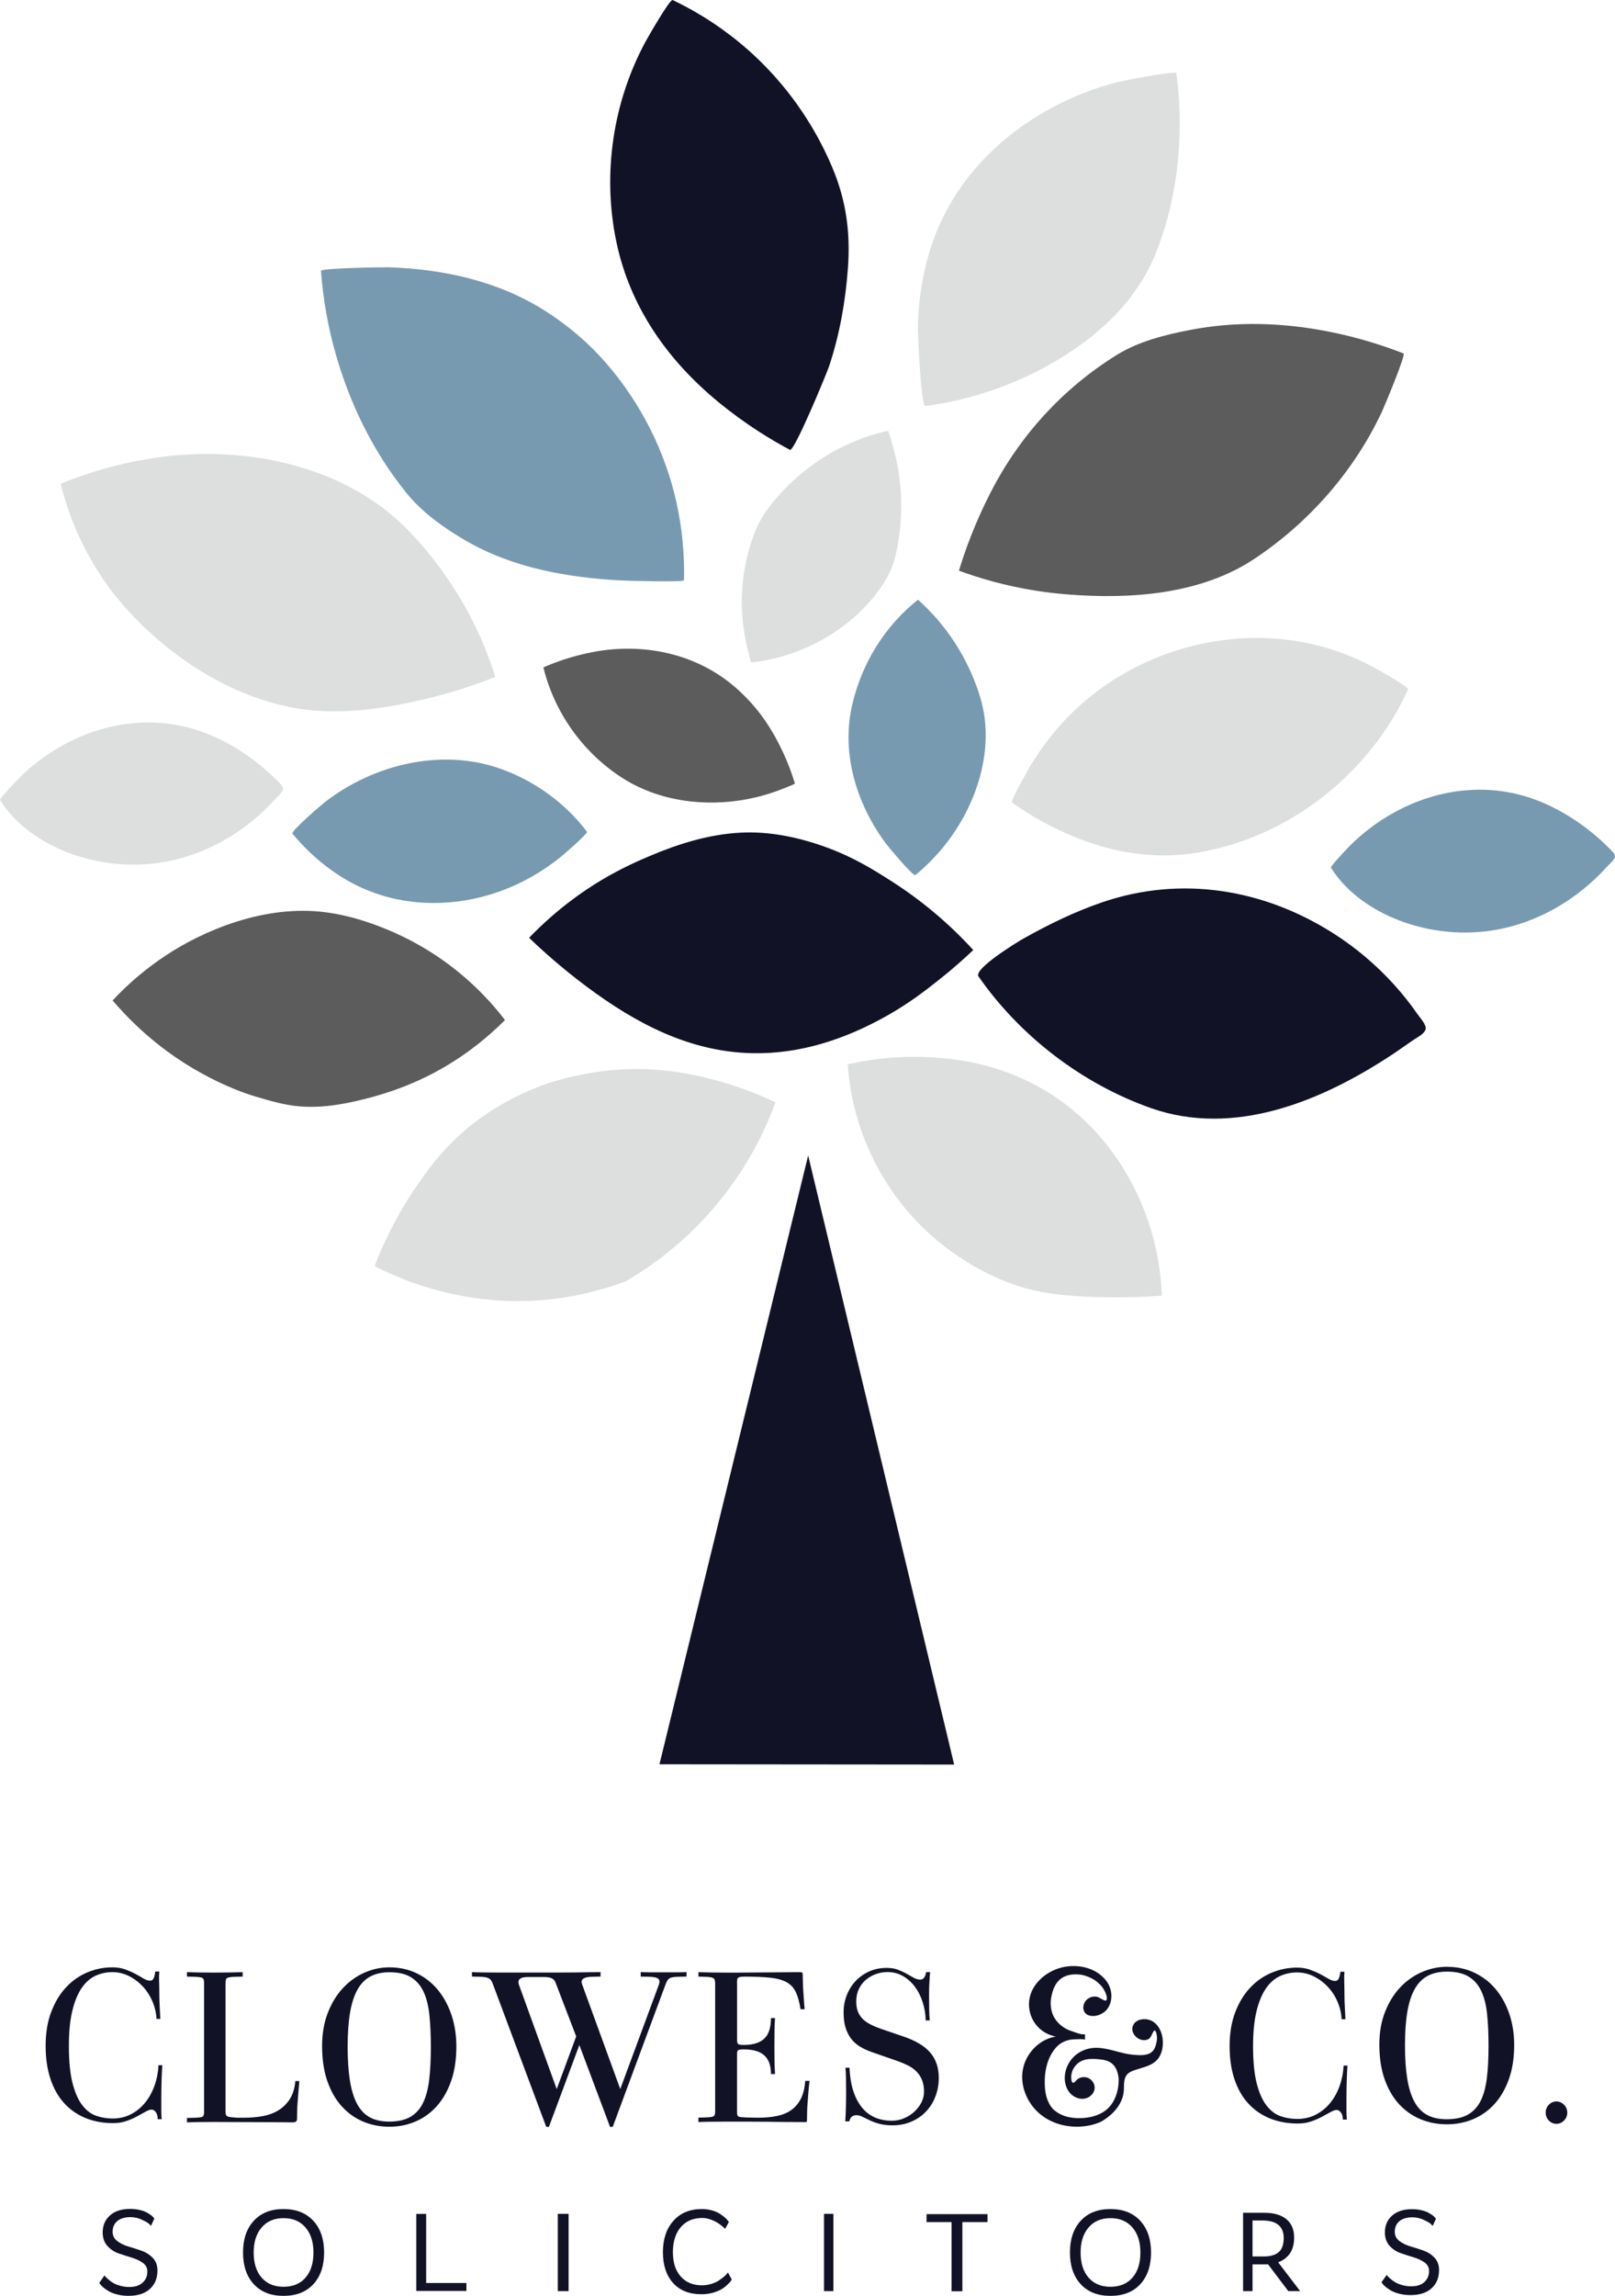 <?xml version="1.0" encoding="utf-8"?>
<!-- Generator: Adobe Illustrator 27.8.1, SVG Export Plug-In . SVG Version: 6.00 Build 0)  -->
<svg version="1.1" id="Layer_1" xmlns="http://www.w3.org/2000/svg" xmlns:xlink="http://www.w3.org/1999/xlink" x="0px" y="0px"
	 viewBox="0 0 946.64 1344.91" style="enable-background:new 0 0 946.64 1344.91;" xml:space="preserve">
<style type="text/css">
	.st0{fill:#111226;}
	.st1{fill:#DDDEDE;}
	.st2{fill:#5C5C5C;}
	.st3{fill:#789AB1;}
</style>
<polygon class="st0" points="386.55,1033.5 559.28,1033.66 473.71,676.88 "/>
<path class="st1" d="M681.03,758.98c-0.49-13.42-3.14-37.84-16.88-64.46c-21.25-41.18-58.42-67.66-104.34-73.84
	c-19.75-2.66-40.07-2.02-59.57,2.08c-0.28,0.06-3.33,0.64-3.33,0.74c2.57,39.86,21.96,78.01,52.75,103.44
	c13.04,10.77,27.9,19.55,43.83,25.29c16,5.76,32.54,7.07,49.42,7.58C656.64,760.24,669.41,759.85,681.03,758.98z"/>
<path class="st1" d="M219.57,741.68c4.35-11.36,11.43-27.09,22.85-44.21c5.11-7.66,12.2-18.18,23.03-28.84
	c9.36-9.21,27.23-24.16,56.04-34.16c28.29-8.93,51.2-8.82,64.67-7.7c14.55,1.2,26.6,4.28,31.63,5.58
	c15.23,3.95,27.64,9.05,36.75,13.4c-5.11,13.98-13.54,32.3-27.68,51.25c-20.8,27.89-44.52,44.5-60.04,53.58
	c-16.54,6.15-39.97,12.26-67.88,11.54c-7.22-0.19-21.94-1.02-40-5.58C242.64,752.43,229.39,746.72,219.57,741.68z"/>
<path class="st0" d="M310.14,549.35c16.16-16.72,31.66-27.41,42.73-33.98c11.9-7.07,22.2-11.48,28.21-14.03
	c16.82-7.13,34.55-12.58,52.89-13.57c17.01-0.92,34.12,2.69,50.08,8.47c16.42,5.94,28.18,13.41,37.94,19.61
	c10.64,6.76,18.7,13.04,23.59,17.06c10.28,8.43,18.52,16.63,24.9,23.62c-5.04,4.79-11.96,11.02-20.59,17.83
	c-7.72,6.08-16.97,13.31-30.13,20.72c-24.31,13.69-50.91,22.53-79.07,21.87c-36.76-0.86-68.16-17.6-96.96-39.08
	C329.24,567.04,317.98,556.9,310.14,549.35z"/>
<path class="st0" d="M573.57,572.02c-3.11-4.46,23.11-20.39,25.77-21.89c14.85-8.38,30.23-15.9,46.35-21.45
	c46.71-16.07,95.45-7.9,136.52,18.49c12.7,8.16,24.33,18,34.51,29.17c5.09,5.59,9.82,11.51,14.14,17.72
	c1.56,2.25,5.67,6.62,4.69,9.12c-1.13,2.9-5.21,4.71-7.6,6.36c-3.8,2.62-7.55,5.31-11.4,7.87c-41.19,27.32-92.76,49.03-141.94,31.7
	C634.44,634.95,597.99,607.1,573.57,572.02z"/>
<path class="st2" d="M66,586.07c10.74-11.5,30.51-29.58,60.39-41.73c16.08-6.54,33.57-10.79,51.14-10.8
	c17.12-0.01,33.75,4.49,49.49,11.01c15.45,6.4,29.95,15.11,42.82,25.8c9.7,8.05,18.49,17.19,26.16,27.19
	c-8.8,8.83-21.02,19.25-37.14,28.46c-12.61,7.2-26.18,12.65-40.17,16.49c-13.91,3.81-28.45,6.8-42.93,5.63
	c-8.78-0.7-17.04-3.11-25.44-5.6c-9.42-2.79-18.56-6.72-27.29-11.19c-3.4-1.74-6.74-3.59-10.02-5.54
	C100.88,618.6,83.25,606.23,66,586.07z"/>
<path class="st3" d="M780.14,508.3c-0.4-0.63,6.17-7.63,6.79-8.32c17.8-19.84,42.71-33.64,69.3-36.73c2.76-0.32,5.54-0.53,8.32-0.61
	c13.91-0.42,27.81,2.29,40.55,7.88c14.46,6.35,27.61,15.69,38.67,26.93c0.38,0.39,0.76,0.78,1.14,1.17c0.72,0.76,1.47,1.58,1.68,2.6
	c0.43,2.03-3.34,5.05-4.58,6.43c-2.13,2.37-4.35,4.65-6.66,6.84c-4.61,4.38-9.56,8.41-14.8,12.02
	c-10.47,7.21-22.1,12.74-34.37,16.09c-2.71,0.74-5.45,1.37-8.21,1.89c-2.3,0.43-4.61,0.79-6.93,1.06
	c-10.36,1.23-20.88,0.9-31.15-0.92c-15.95-2.82-31.43-9.12-44.18-19.2C789.62,520.63,784.29,514.87,780.14,508.3z"/>
<path class="st3" d="M171.44,488.38c-1.17-1.41,17.34-17.21,18.91-18.43c28.71-22.32,68.92-32.04,103.7-19.38
	c19.72,7.18,37.35,19.95,50.03,36.69c0.65,0.85-12.55,12.34-13.75,13.34c-5.71,4.77-11.83,9.04-18.28,12.75
	c-33.28,19.12-75.44,21.71-109.09,2.04C190.95,508.37,180.31,499.09,171.44,488.38z"/>
<path class="st1" d="M0.02,468.68c-0.4-0.63,6.15-7.59,6.77-8.27c17.74-19.73,42.56-33.45,69.07-36.53
	c2.75-0.32,5.52-0.52,8.29-0.61c13.86-0.42,27.72,2.28,40.42,7.84c14.41,6.31,27.52,15.6,38.54,26.79c0.38,0.39,0.76,0.78,1.14,1.17
	c0.72,0.75,1.46,1.57,1.68,2.59c0.42,2.02-3.33,5.02-4.57,6.4c-2.12,2.35-4.34,4.62-6.64,6.81c-4.59,4.36-9.53,8.37-14.75,11.96
	c-10.43,7.17-22.03,12.68-34.26,16c-2.7,0.73-5.43,1.36-8.18,1.88c-2.29,0.43-4.6,0.78-6.91,1.06c-10.32,1.22-20.81,0.9-31.04-0.91
	c-15.89-2.81-31.32-9.07-44.03-19.1C9.46,480.95,4.15,475.22,0.02,468.68z"/>
<path class="st1" d="M593.27,470.15c-1.23-0.88,9.8-19.97,10.78-21.61c5.53-9.24,12.02-17.88,19.32-25.8
	c36.75-39.87,95.4-57.87,148.11-44.85c11.11,2.74,21.87,6.82,32.02,12.1c1.78,0.93,22.53,12.37,21.81,13.94
	c-22.56,49.66-70.87,87.55-125.06,95.79c-31.55,4.8-62.05-3.41-89.68-18.68C604.6,477.75,598.82,474.12,593.27,470.15z"/>
<path class="st3" d="M538.11,351.29c7.49,6.72,18.1,17.85,26.85,34.12c3.93,7.3,7.13,15,9.55,22.93c9.18,30.08-2,63.72-21.26,87.47
	c-4.97,6.13-10.56,11.76-16.65,16.78c-1.32,1.09-16.2-16.95-17.3-18.41c-17.13-22.92-26.32-52.62-19.86-80.95
	C504.98,388.92,518.44,366.87,538.11,351.29z"/>
<path class="st1" d="M35.57,283.36c13.82-5.63,33.55-12.19,57.96-15.54c50.72-6.97,108.57,4.87,145.43,42.51
	c11.15,11.38,21.08,24.37,29.43,37.93c11.06,17.97,17.76,34.87,21.93,48.25c-9.37,3.75-22.37,8.38-38.23,12.28
	c-26.69,6.56-55,10.92-82.27,5.39c-24.07-4.88-46.62-16.06-66.24-30.67c-12.28-9.15-23.53-19.71-33.42-31.41
	c-5.94-7.02-11.21-14.69-15.87-22.61C43.94,311.9,38.53,295.48,35.57,283.36z"/>
<path class="st2" d="M318.5,390.96c7.13-3.12,17.24-6.83,29.79-9.14c29.13-5.35,59.65,1.01,82.33,20.5
	c5.76,4.95,11.06,10.58,15.59,16.67c6.89,9.22,11.15,18.27,12.88,21.99c3.23,6.95,5.38,13.15,6.83,17.96
	c0.15,0.5-10.25,4.34-11.12,4.65c-5.21,1.86-10.57,3.33-16,4.4c-25.44,5.01-53.1,1.49-74.94-12.87
	c-22.52-14.81-38.82-37.78-45.29-63.91C318.54,391.14,318.52,391.05,318.5,390.96z"/>
<path class="st2" d="M562.08,334.3c3.62-11.87,9.35-27.85,18.53-45.75c17.03-33.25,42.33-61.02,74.11-80.7
	c12.83-7.94,28.49-11.81,43.18-14.63c26.32-5.07,52.97-4.28,79.21,0.7c11.89,2.26,27.62,6.12,45.53,13.1
	c1.63,0.63-11.6,32.02-12.78,34.53c-16.43,34.75-42.64,64.55-74.61,85.81c-31.48,20.95-72.64,23.75-109.31,20.87
	c-6.26-0.49-12.51-1.22-18.72-2.2C589.1,343.18,573.87,338.63,562.08,334.3z"/>
<path class="st1" d="M440.48,388.07c-0.67,0.08-3.19-11.89-3.39-12.91c-1.19-5.87-1.92-11.83-2.18-17.81
	c-0.59-13.59,1.32-27.25,5.59-40.17c2.36-7.16,5.28-13.45,9.85-19.51c14.98-19.88,36.15-34.99,59.97-42.59
	c3.33-1.06,6.7-1.98,10.11-2.75c0.49-0.11,3.66,11.62,3.91,12.62c1.36,5.37,2.38,10.82,3.03,16.32c1.11,9.38,1.17,18.88,0.19,28.27
	c-1.08,10.27-2.91,21.04-8.38,30.09c-12.93,21.41-35.16,37.13-58.89,44.34C453.82,385.93,447.18,387.3,440.48,388.07z"/>
<path class="st3" d="M188.13,158.7c-0.13-1.7,37.1-2.22,39.98-2.12c32.29,1.13,64.08,8.13,91.6,25.63
	c13.19,8.39,25.43,18.79,35.67,30.61c20.12,23.2,34.37,51.27,41.07,81.24c3.35,15.02,4.85,30.45,4.48,45.83
	c-0.03,1.31-34.72,0.27-37.42,0.12c-30.89-1.75-62.38-7.22-89.55-22.76c-13.13-7.51-26.28-16.78-35.85-28.62
	c-19.23-23.8-32.96-51.86-41.33-81.23C192.25,191.52,189.35,175.17,188.13,158.7z"/>
<path class="st1" d="M542.37,237.84c-2.62,0.35-4.48-43.93-4.38-47.29c0.57-17.91,3.75-36.1,10.21-52.86
	c12.45-32.26,37.38-57.71,67.49-74.1c12.68-6.9,26.23-12.19,40.23-15.71c2.36-0.59,33.41-6.65,33.63-5
	c4.7,34.99,1.09,72.58-12.09,105.46c-12.29,30.65-38.37,52.77-67,67.82C589.25,227.32,566.14,234.68,542.37,237.84z"/>
<path class="st0" d="M463.01,263.5c2.56,1.36,21.76-45.31,22.96-48.94c6.22-18.73,9.63-37.99,11.05-57.64
	c1.51-20.84-1.04-39.52-9.16-58.8c-7.52-17.85-17.76-34.54-30.27-49.34c-6.01-7.11-12.55-13.78-19.54-19.93
	C424.89,17.3,410.12,7.57,394.31,0.02c-1.64-0.78-14.81,22.32-15.91,24.34c-19.12,35.38-25.35,77.23-17.26,116.63
	c7.91,38.51,29.94,69.86,59.95,94.53C437.12,248.68,452.01,257.65,463.01,263.5z"/>
<path class="st0" d="M95.13,1209.8c-0.16,2.13-0.29,4.97-0.41,8.51c-0.12,3.54-0.18,7.1-0.18,10.69c0,2.56,0,4.95,0,7.17
	c0,2.13,0.08,3.88,0.24,5.25h-2.35c0-1.79-0.37-3.18-1.11-4.16c-0.74-0.98-1.58-1.47-2.52-1.47c-0.86,0-2.01,0.41-3.46,1.22
	c-1.45,0.81-3.11,1.73-4.99,2.75s-3.99,1.94-6.33,2.75c-2.35,0.81-4.89,1.21-7.62,1.21c-6.1,0-11.59-1.02-16.48-3.07
	c-4.89-2.05-9.05-4.99-12.49-8.83c-3.44-3.84-6.08-8.58-7.92-14.21c-1.84-5.63-2.76-12.03-2.76-19.2c0-7.42,1.07-13.99,3.23-19.71
	c2.15-5.72,5.02-10.52,8.62-14.4c3.6-3.88,7.76-6.83,12.49-8.83c4.73-2.01,9.64-3.01,14.72-3.01c2.81,0,5.34,0.4,7.57,1.21
	c2.23,0.81,4.22,1.69,5.98,2.63c1.76,0.94,3.34,1.83,4.75,2.69c1.41,0.85,2.7,1.28,3.87,1.28c1.02,0,1.74-0.53,2.17-1.6
	c0.43-1.07,0.72-2.32,0.88-3.77h2.35c-0.16,1.53-0.2,3.44-0.12,5.69c0.08,2.26,0.12,4.63,0.12,7.1c0,2.73,0.08,5.42,0.24,8.07
	c0.16,2.64,0.27,4.95,0.35,6.91h-2.23c-0.16-3.41-0.92-6.76-2.29-10.05c-1.37-3.28-3.23-6.21-5.57-8.77
	c-2.35-2.56-5.06-4.63-8.15-6.21c-3.09-1.58-6.39-2.37-9.91-2.37c-3.44,0-6.71,0.71-9.79,2.11c-3.09,1.41-5.79,3.78-8.09,7.1
	c-2.31,3.33-4.15,7.77-5.51,13.31c-1.37,5.55-2.05,12.42-2.05,20.61c0,8.96,0.7,16.21,2.11,21.76s3.3,9.88,5.69,12.99
	c2.38,3.12,5.12,5.21,8.21,6.27c3.09,1.07,6.28,1.6,9.56,1.6c3.99,0,7.58-0.83,10.79-2.5c3.21-1.66,5.96-3.9,8.27-6.72
	c2.31-2.82,4.14-6.12,5.51-9.92c1.37-3.8,2.17-7.83,2.4-12.1H95.13z"/>
<path class="st0" d="M175.46,1219.07c-0.17,1.82-0.33,3.78-0.49,5.86c-0.17,2.08-0.33,4.12-0.49,6.12
	c-0.17,2.08-0.27,4.02-0.31,5.79c-0.04,1.78-0.06,3.23-0.06,4.36c0,0.7-0.19,1.22-0.56,1.56c-0.37,0.34-1.09,0.52-2.16,0.52
	c-0.49,0-2.14-0.02-4.94-0.06c-2.8-0.04-6.34-0.07-10.63-0.07c-4.28,0-9.1-0.02-14.46-0.06c-5.36-0.04-10.79-0.06-16.31-0.06
	c-3.13,0-5.97,0.02-8.53,0.06c-2.56,0.04-4.86,0.11-6.92,0.2v-2.6l4.82-0.13c2.47-0.08,3.95-0.32,4.45-0.71
	c0.5-0.39,0.74-1.24,0.74-2.54v-75.91c0-1.39-0.29-2.28-0.87-2.67s-2.02-0.63-4.32-0.72l-4.82-0.13v-2.6
	c2.22,0.09,4.63,0.15,7.23,0.19c2.59,0.04,5.33,0.07,8.22,0.07c3.05,0,6.05-0.02,9.02-0.07c2.97-0.04,5.68-0.11,8.16-0.19v2.6
	l-4.82,0.13c-2.39,0.09-3.85,0.33-4.39,0.72c-0.54,0.39-0.8,1.28-0.8,2.67v75.39c0,0.69,0.04,1.26,0.12,1.69
	c0.08,0.43,0.29,0.78,0.62,1.04c0.33,0.26,0.84,0.46,1.55,0.59c0.7,0.13,1.67,0.24,2.9,0.32c1.07,0.09,2.02,0.13,2.84,0.13
	c0.91,0,1.81,0,2.72,0c3.79,0,7.41-0.3,10.87-0.91c3.46-0.61,6.55-1.73,9.27-3.39c2.72-1.65,4.96-3.84,6.74-6.58
	c1.77-2.73,2.86-6.27,3.27-10.61H175.46z"/>
<path class="st0" d="M267.5,1198.82c0,7.68-1.03,14.45-3.1,20.3c-2.06,5.85-4.88,10.76-8.45,14.73c-3.57,3.97-7.74,6.96-12.51,8.97
	c-4.77,2.01-9.83,3.01-15.16,3.01c-5.5,0-10.64-1-15.42-3.01c-4.77-2.01-8.95-4.98-12.51-8.91c-3.57-3.93-6.39-8.84-8.45-14.73
	c-2.06-5.89-3.1-12.77-3.1-20.62c0-7.25,1.12-13.73,3.35-19.45c2.24-5.72,5.18-10.54,8.84-14.47c3.65-3.93,7.85-6.94,12.58-9.04
	c4.73-2.09,9.59-3.14,14.58-3.14c5.93,0,11.33,1.18,16.19,3.53c4.86,2.36,8.98,5.61,12.38,9.76c3.4,4.15,6.04,9.04,7.93,14.67
	C266.55,1186.05,267.5,1192.18,267.5,1198.82z M252.54,1199.34c0-7.07-0.28-13.36-0.84-18.86c-0.56-5.5-1.72-10.11-3.48-13.82
	c-1.76-3.71-4.24-6.52-7.42-8.45c-3.18-1.92-7.35-2.88-12.51-2.88c-4.3,0-8,0.81-11.09,2.42c-3.1,1.61-5.63,4.17-7.61,7.66
	c-1.98,3.49-3.44,7.99-4.39,13.49c-0.95,5.5-1.42,12.18-1.42,20.04c0,7.6,0.43,14.15,1.29,19.64c0.86,5.5,2.24,10.06,4.13,13.69
	c1.89,3.62,4.39,6.29,7.48,7.99c3.1,1.7,6.92,2.55,11.48,2.55c5.07,0,9.2-0.92,12.38-2.75c3.18-1.83,5.65-4.56,7.42-8.18
	c1.76-3.62,2.97-8.14,3.61-13.56C252.21,1212.92,252.54,1206.59,252.54,1199.34z"/>
<path class="st0" d="M396.83,1158c-2.29,0.09-3.83,0.44-4.64,1.04c-0.81,0.61-1.55,1.87-2.21,3.78l-30.83,83.08h-1.57l-17.99-47.92
	l-17.84,47.92h-1.57l-31.41-84c-0.48-1.39-1.19-2.36-2.14-2.93c-0.95-0.56-2.47-0.89-4.57-0.98l-5.42-0.13v-2.6
	c1.52,0.09,3.61,0.15,6.28,0.19c2.66,0.04,5.66,0.07,8.99,0.07c3.43,0,7.09,0,10.99,0c3.9,0,7.85,0,11.85,0c4,0,7.9,0,11.71,0
	c3.9,0,7.52-0.02,10.85-0.07c3.33-0.04,6.26-0.08,8.78-0.13c2.52-0.04,4.5-0.06,5.92-0.06v2.6l-5.43,0.13
	c-4.57,0.18-6.38,1.61-5.42,4.3l22.41,61.47l22.7-61.34c0.47-1.39,0.36-2.45-0.36-3.19c-0.72-0.74-2.41-1.15-5.07-1.24l-5.28-0.13
	v-2.6c1.9,0.09,4,0.13,6.28,0.13c2.28,0,4.66,0,7.14,0c2.47,0,4.9,0,7.28,0c2.38,0,4.43-0.04,6.14-0.13v2.6L396.83,1158z
	 M325.74,1161.65c-0.48-1.39-1.26-2.32-2.35-2.8c-1.1-0.47-2.45-0.71-4.07-0.71h-9.99c-4.47,0-6.19,1.52-5.14,4.56l22.13,61.08
	l11.42-30.86L325.74,1161.65z"/>
<path class="st0" d="M474.53,1218.93c-0.25,1.91-0.46,3.94-0.63,6.11c-0.17,2.17-0.34,4.33-0.5,6.49c-0.17,1.99-0.27,3.9-0.31,5.72
	c-0.04,1.82-0.06,3.2-0.06,4.16c0,0.87-0.04,1.36-0.13,1.49c-0.08,0.13-0.46,0.2-1.13,0.2c-3.94,0-7.78-0.02-11.51-0.06
	c-3.73-0.04-7.46-0.09-11.19-0.13c-3.73-0.04-7.52-0.06-11.38-0.06c-3.86,0-7.92,0-12.2,0c-3.77,0-7.1,0.02-10,0.06
	c-2.89,0.04-4.93,0.11-6.1,0.2v-2.6l4.4-0.13c2.43-0.08,3.94-0.32,4.53-0.71c0.59-0.39,0.88-1.32,0.88-2.79v-74.97
	c0-1.56-0.31-2.58-0.94-3.05c-0.63-0.47-2.12-0.76-4.46-0.84l-4.4-0.13v-2.6c2.27,0.09,4.78,0.15,7.55,0.19
	c2.76,0.04,5.61,0.07,8.55,0.07c2.01,0,4.44,0,7.29,0s5.83-0.02,8.93-0.07c3.1-0.04,6.2-0.06,9.3-0.06c3.1,0,5.91-0.02,8.43-0.06
	c2.51-0.04,4.61-0.06,6.29-0.06c1.76,0,2.81,0,3.14,0c0.67,0,1.11,0.09,1.32,0.26c0.21,0.17,0.32,0.61,0.32,1.3
	c0,0.7,0.02,1.76,0.06,3.18c0.04,1.43,0.1,3.14,0.19,5.13c0.17,2.17,0.32,4.31,0.44,6.43c0.12,2.12,0.27,3.92,0.44,5.39h-2.39
	c-0.67-4.16-1.6-7.49-2.77-10c-1.18-2.51-2.96-4.44-5.35-5.78c-2.39-1.34-5.55-2.23-9.49-2.66c-3.94-0.43-8.97-0.65-15.09-0.65
	c-1.93,0-3.17,0.17-3.71,0.52c-0.55,0.35-0.82,1.08-0.82,2.21v34.17c0,1.22,0.17,2.04,0.5,2.47c0.33,0.44,1.51,0.65,3.52,0.65
	c5.36,0,9.35-1.24,11.95-3.7c2.6-2.47,3.9-6.47,3.9-12.02h2.39c-0.17,2.17-0.27,4.68-0.31,7.54c-0.04,2.86-0.06,5.8-0.06,8.84
	c0,3.03,0.02,5.96,0.06,8.77c0.04,2.82,0.15,5.35,0.31,7.6h-2.39c0-4.94-1.3-8.58-3.9-10.91c-2.6-2.34-6.58-3.51-11.95-3.51
	c-1.93,0-3.08,0.17-3.46,0.52s-0.57,1.13-0.57,2.34v34.3c0,1.22,0.31,1.95,0.94,2.21c0.63,0.26,2.11,0.44,4.46,0.52
	c1.01,0,2.09,0.02,3.27,0.06c1.17,0.04,2.35,0.07,3.52,0.07c4.11,0,7.8-0.33,11.06-0.98c3.27-0.65,6.08-1.8,8.43-3.44
	c2.34-1.64,4.23-3.83,5.66-6.56c1.43-2.73,2.3-6.25,2.64-10.59H474.53z"/>
<path class="st0" d="M550.27,1217.2c0,3.88-0.66,7.52-1.98,10.93c-1.32,3.41-3.18,6.36-5.57,8.86c-2.39,2.5-5.26,4.46-8.6,5.89
	c-3.34,1.42-6.99,2.13-10.95,2.13c-2.97,0-5.55-0.3-7.73-0.9c-2.19-0.6-4.08-1.29-5.69-2.07c-1.61-0.78-3.03-1.47-4.27-2.07
	c-1.24-0.6-2.39-0.9-3.46-0.9c-2.31,0-3.71,1.21-4.21,3.62h-2.35c0.16-2.41,0.29-5.15,0.37-8.21c0.08-3.06,0.12-6.14,0.12-9.25
	c0-2.59-0.02-5.09-0.06-7.5c-0.04-2.41-0.15-4.57-0.31-6.47h2.35c0.41,9.75,2.72,17.35,6.93,22.83c4.21,5.48,10.19,8.21,17.94,8.21
	c2.48,0,4.85-0.47,7.12-1.43c2.27-0.95,4.27-2.22,6-3.81c1.73-1.59,3.11-3.41,4.15-5.43c1.03-2.02,1.55-4.12,1.55-6.27
	c0-2.59-0.37-4.83-1.11-6.73c-0.74-1.9-1.79-3.56-3.16-4.98c-1.36-1.42-2.97-2.61-4.83-3.56c-1.85-0.95-3.86-1.81-6-2.59
	l-15.96-5.56c-2.39-0.86-4.58-1.9-6.56-3.1c-1.98-1.21-3.67-2.72-5.07-4.53c-1.4-1.81-2.5-3.97-3.28-6.47
	c-0.79-2.5-1.17-5.52-1.17-9.05s0.62-6.88,1.85-10.03c1.24-3.15,2.97-5.9,5.2-8.28c2.23-2.37,4.89-4.25,7.98-5.63
	c3.09-1.38,6.5-2.07,10.21-2.07c2.55,0,4.78,0.37,6.68,1.1c1.9,0.73,3.61,1.53,5.13,2.39c1.53,0.86,2.91,1.64,4.14,2.33
	c1.24,0.69,2.48,1.04,3.71,1.04c0.99,0,1.77-0.41,2.35-1.23c0.58-0.82,0.95-1.88,1.11-3.17h2.35c-0.17,1.73-0.31,3.77-0.43,6.14
	s-0.18,4.81-0.18,7.31c0,2.76,0.02,5.46,0.06,8.08c0.04,2.63,0.14,4.9,0.31,6.79h-2.35c-0.08-3.71-0.68-7.29-1.79-10.74
	c-1.11-3.45-2.64-6.47-4.58-9.06c-1.94-2.59-4.27-4.65-6.99-6.21c-2.72-1.55-5.73-2.33-9.03-2.33c-2.39,0-4.7,0.41-6.93,1.23
	c-2.23,0.82-4.19,1.96-5.88,3.43c-1.69,1.47-3.03,3.26-4.02,5.37c-0.99,2.11-1.49,4.51-1.49,7.18c0,1.98,0.25,3.75,0.74,5.3
	c0.5,1.55,1.3,2.98,2.41,4.27c1.11,1.29,2.6,2.46,4.45,3.49c1.86,1.04,4.15,2.03,6.87,2.98l13.61,4.65
	c7.18,2.5,12.35,5.69,15.53,9.57S550.27,1211.42,550.27,1217.2z"/>
<path class="st0" d="M789.82,1210c-0.16,2.13-0.3,4.98-0.41,8.52c-0.12,3.55-0.18,7.11-0.18,10.7c0,2.56,0,4.95,0,7.17
	c0,2.13,0.08,3.89,0.24,5.25h-2.37c0-1.79-0.37-3.18-1.12-4.16c-0.75-0.98-1.6-1.47-2.55-1.47c-0.87,0-2.03,0.41-3.49,1.22
	c-1.46,0.81-3.14,1.73-5.04,2.75c-1.89,1.03-4.03,1.94-6.4,2.75c-2.37,0.81-4.94,1.22-7.7,1.22c-6.16,0-11.71-1.02-16.65-3.07
	c-4.94-2.05-9.14-5-12.62-8.84c-3.48-3.84-6.14-8.58-8-14.22c-1.86-5.63-2.79-12.04-2.79-19.21c0-7.43,1.09-14,3.26-19.73
	c2.17-5.72,5.07-10.52,8.71-14.41c3.63-3.88,7.84-6.83,12.62-8.84c4.78-2.01,9.74-3.01,14.87-3.01c2.84,0,5.39,0.41,7.65,1.22
	c2.25,0.81,4.26,1.69,6.04,2.63c1.78,0.94,3.38,1.84,4.8,2.69c1.42,0.85,2.73,1.28,3.91,1.28c1.03,0,1.76-0.53,2.19-1.6
	c0.43-1.07,0.73-2.32,0.89-3.78h2.37c-0.16,1.54-0.2,3.44-0.12,5.7c0.08,2.27,0.12,4.63,0.12,7.11c0,2.73,0.08,5.43,0.23,8.07
	c0.16,2.65,0.28,4.95,0.36,6.92h-2.25c-0.16-3.42-0.93-6.77-2.31-10.06c-1.38-3.29-3.26-6.21-5.63-8.77
	c-2.37-2.56-5.11-4.63-8.23-6.21c-3.12-1.58-6.46-2.37-10.02-2.37c-3.48,0-6.77,0.71-9.89,2.11c-3.12,1.41-5.85,3.78-8.18,7.11
	c-2.33,3.33-4.19,7.77-5.57,13.32c-1.38,5.55-2.07,12.42-2.07,20.62c0,8.97,0.71,16.23,2.13,21.78c1.42,5.55,3.34,9.88,5.75,13
	s5.18,5.21,8.3,6.28c3.12,1.07,6.34,1.6,9.66,1.6c4.03,0,7.66-0.83,10.9-2.5c3.24-1.67,6.03-3.91,8.36-6.72
	c2.33-2.82,4.19-6.13,5.57-9.93c1.38-3.8,2.19-7.83,2.43-12.1H789.82z"/>
<path class="st0" d="M887.54,1197.95c0,7.59-1.04,14.28-3.11,20.06c-2.07,5.78-4.9,10.64-8.48,14.56
	c-3.59,3.93-7.77,6.88-12.57,8.87c-4.79,1.98-9.87,2.97-15.22,2.97c-5.53,0-10.69-0.99-15.48-2.97c-4.79-1.99-8.98-4.92-12.57-8.8
	s-6.41-8.74-8.48-14.56c-2.07-5.82-3.11-12.62-3.11-20.38c0-7.16,1.12-13.57,3.37-19.22c2.24-5.65,5.2-10.42,8.87-14.3
	c3.67-3.88,7.88-6.86,12.63-8.93c4.75-2.07,9.63-3.11,14.64-3.11c5.96,0,11.38,1.16,16.26,3.49c4.88,2.33,9.02,5.55,12.44,9.64
	c3.41,4.1,6.07,8.93,7.97,14.5C886.59,1185.33,887.54,1191.39,887.54,1197.95z M872.51,1198.47c0-6.99-0.28-13.2-0.84-18.64
	c-0.56-5.44-1.73-9.99-3.5-13.66c-1.77-3.67-4.26-6.45-7.45-8.35c-3.2-1.9-7.38-2.85-12.57-2.85c-4.32,0-8.03,0.8-11.14,2.4
	c-3.11,1.6-5.66,4.12-7.64,7.57c-1.99,3.45-3.46,7.89-4.41,13.33c-0.95,5.44-1.43,12.04-1.43,19.8c0,7.51,0.43,13.98,1.3,19.42
	c0.86,5.44,2.24,9.95,4.15,13.53c1.9,3.58,4.41,6.21,7.51,7.9c3.11,1.68,6.95,2.52,11.53,2.52c5.09,0,9.24-0.91,12.44-2.72
	c3.19-1.81,5.68-4.51,7.45-8.09c1.77-3.58,2.98-8.05,3.63-13.4C872.19,1211.89,872.51,1205.63,872.51,1198.47z"/>
<path class="st0" d="M918.67,1237.57c0,1.8-0.64,3.34-1.92,4.63c-1.28,1.29-2.75,1.93-4.41,1.93c-1.74,0-3.23-0.64-4.47-1.93
	c-1.24-1.29-1.86-2.83-1.86-4.63c0-1.8,0.62-3.34,1.86-4.62c1.24-1.29,2.73-1.93,4.47-1.93c1.65,0,3.12,0.64,4.41,1.93
	C918.02,1234.23,918.67,1235.77,918.67,1237.57z"/>
<path class="st0" d="M619.15,1192.98c-0.71,0.1-1.79-0.34-2.47-0.54c-0.84-0.25-1.67-0.55-2.46-0.92
	c-9.51-4.31-13.69-15.66-9.39-25.19c0.43-0.95,0.93-1.86,1.5-2.72c4-6.08,10.81-10.24,17.93-11.48c8.38-1.46,17.91,0.76,23.56,7.45
	c0.66,0.78,1.25,1.61,1.75,2.5c2.54,4.47,2.63,10.52-0.51,14.73c-2.38,3.19-7.24,5.1-11.08,3.69c-3.35-1.24-3.74-5.32-1.89-8.01
	c1.39-2.02,3.87-3.16,6.31-2.89c1.23,0.14,2.27,0.81,3.32,1.4c0.73,0.41,2.66,1.74,3,0.26c0.38-1.66-0.71-4.02-1.49-5.44
	c-0.45-0.82-0.97-1.61-1.57-2.33c-5.28-6.2-12.88-6.83-12.88-6.83c-1.92-0.16-7.73-0.64-11.86,3.22c-3.08,2.88-4.05,7.06-4.54,9.21
	c-0.42,1.83-0.49,3.21-0.5,3.6c-0.04,0.97-0.14,4.37,1.39,7.82c2.1,4.73,6.46,7.72,9.71,8.89c4.41,1.58,6.61,2.37,7.8,2.29
	c0.17-0.01,1.21-0.24,1.21,0.32c-0.01,0.97-0.02,1.94-0.03,2.91c0.01-0.65-6.32-0.28-6.9-0.25c-3.83,0.18-7.49,1.84-10.04,4.72
	c-5.28,5.96-6.94,14.3-6.62,22.07c0.12,2.98,0.54,5.97,1.64,8.76c0.94,2.36,2.5,5.04,4.66,6.48c3.57,2.86,8.27,3.95,12.76,4.08
	c7.72,0.22,16.08-1.92,20.49-8.74c2.19-3.4,3.36-7.42,3.68-11.43c0.11-1.4,0.13-2.81-0.08-4.2c-0.35-2.28-1.13-4.65-2.63-6.47
	c-1.76-2.14-4.34-3.05-7.02-3.42c-2.99-0.41-6.07-0.63-9.06-0.13c-5.35,0.9-9.29,5.71-8.92,11.17c0.03,0.46,0.12,0.88,0.2,1.34
	c0.17,1.02,0.94,1.63,1.81,0.76c0.7-0.7,1.26-1.45,2.12-1.97c3.14-1.91,7.1-0.77,8.85,2.44c1.73,3.18,0.23,6.7-2.81,8.4
	c-4.2,2.34-9.54,0.09-11.94-3.8c-3.23-5.25-2.4-12,0.89-17.01c3.62-5.53,10.03-8.45,16.57-8.11c6.96,0.35,13.44,3.4,20.36,4.03
	c3.84,0.35,9.39,0.92,12.07-2.56c1.44-1.87,1.89-4.89,2.05-6.03c0.07-0.45,0.22-1.89-0.2-3.6c-0.12-0.5-0.43-1.95-1.13-1.99
	c-0.25-0.02-0.47,0.23-0.87,0.92c-0.91,1.59-1.23,3.48-3.06,4.29c-4.76,2.11-10.94-3.38-8.62-8.33c1.24-2.64,4.3-3.65,7.04-3.53
	c3.03,0.13,5.68,1.71,7.45,4.14c1.79,2.45,2.69,5.51,2.87,8.51c0.2,3.3-0.38,6.83-2.18,9.68c-3.05,4.83-9,5.75-14,7.43
	c-2.51,0.84-4.79,1.81-5.82,4.44c-0.95,2.43-0.68,5.16-0.85,7.71c-0.35,5.4-3.37,10.21-7.29,13.79c-0.96,0.88-1.98,1.69-3.04,2.45
	c-1.16,0.83-2.4,1.67-3.72,2.23c-0.14,0.06-0.31,0.13-0.31,0.13c-1.79,0.73-3.66,1.3-5.55,1.7c-10.71,2.26-22.66-0.28-30.69-7.96
	c-6.83-6.53-10.53-16.56-8.32-25.9C601.97,1202.05,609.77,1194.29,619.15,1192.98z"/>
<path class="st0" d="M90.44,1299.7l-1.93,4.21c-0.33-0.4-0.81-0.88-1.43-1.43c-0.62-0.55-1.98-1.3-4.07-2.26
	c-2.1-0.95-4.26-1.43-6.5-1.43c-3.33,0-5.91,0.77-7.74,2.29c-1.83,1.53-2.75,3.62-2.75,6.28c0,2.26,0.9,4.08,2.71,5.45
	c1.81,1.38,4,2.45,6.57,3.2c2.57,0.75,5.14,1.58,7.71,2.48c2.57,0.9,4.76,2.31,6.57,4.21c1.81,1.9,2.71,4.36,2.71,7.37
	c0,4.51-1.48,8.11-4.43,10.79c-2.95,2.68-7.11,4.03-12.49,4.03c-2.38,0-4.59-0.26-6.64-0.79c-2.05-0.53-3.69-1.15-4.92-1.88
	c-1.24-0.73-2.31-1.47-3.21-2.22c-0.9-0.75-1.52-1.38-1.85-1.88l-0.57-0.83l3.07-4.36c0.14,0.2,0.33,0.45,0.57,0.75
	c0.24,0.3,0.81,0.84,1.71,1.62c0.9,0.78,1.87,1.47,2.89,2.07c1.02,0.6,2.38,1.14,4.07,1.62c1.69,0.48,3.44,0.72,5.25,0.72
	c3.43,0,6.06-0.85,7.89-2.56c1.83-1.71,2.75-3.89,2.75-6.54c0-2.11-0.9-3.8-2.71-5.08c-1.81-1.28-3.99-2.29-6.53-3.05
	c-2.55-0.75-5.1-1.58-7.67-2.48c-2.57-0.9-4.76-2.37-6.57-4.4c-1.81-2.03-2.71-4.65-2.71-7.86c0-4.11,1.43-7.43,4.28-9.97
	c2.85-2.53,6.8-3.8,11.85-3.8c1.95,0,3.78,0.2,5.5,0.6c1.71,0.4,3.07,0.88,4.07,1.43c1,0.55,1.87,1.1,2.61,1.65
	c0.74,0.55,1.25,1.03,1.53,1.43L90.44,1299.7z"/>
<path class="st0" d="M183.63,1300.92c4.23,4.58,6.35,10.78,6.35,18.59c0,7.81-2.1,14-6.31,18.56c-4.21,4.56-10.04,6.84-17.49,6.84
	c-7.4,0-13.21-2.28-17.42-6.84c-4.21-4.56-6.31-10.74-6.31-18.56c0-7.81,2.1-14.01,6.31-18.59c4.21-4.58,10.02-6.87,17.42-6.87
	S179.39,1296.34,183.63,1300.92z M183.74,1319.52c0-6.16-1.56-11.06-4.68-14.69c-3.12-3.63-7.42-5.45-12.88-5.45
	c-5.42,0-9.69,1.81-12.81,5.45c-3.12,3.63-4.68,8.53-4.68,14.69c0,6.21,1.55,11.11,4.65,14.69c3.1,3.58,7.38,5.37,12.85,5.37
	c5.52,0,9.82-1.79,12.92-5.37C182.19,1330.62,183.74,1325.73,183.74,1319.52z"/>
<path class="st0" d="M668.34,1300.92c4.23,4.58,6.35,10.78,6.35,18.59c0,7.81-2.1,14-6.31,18.56c-4.21,4.56-10.04,6.84-17.49,6.84
	c-7.4,0-13.21-2.28-17.42-6.84c-4.21-4.56-6.31-10.74-6.31-18.56c0-7.81,2.1-14.01,6.31-18.59c4.21-4.58,10.02-6.87,17.42-6.87
	C658.29,1294.05,664.1,1296.34,668.34,1300.92z M668.45,1319.52c0-6.16-1.56-11.06-4.68-14.69c-3.12-3.63-7.42-5.45-12.88-5.45
	c-5.42,0-9.69,1.81-12.81,5.45c-3.12,3.63-4.68,8.53-4.68,14.69c0,6.21,1.55,11.11,4.65,14.69c3.1,3.58,7.38,5.37,12.85,5.37
	c5.52,0,9.82-1.79,12.92-5.37C666.9,1330.62,668.45,1325.73,668.45,1319.52z"/>
<path class="st0" d="M273.39,1337.37v4.65h-29.38v-45.11h5.78v40.46H273.39z"/>
<path class="st0" d="M333.28,1296.86v45.27h-6.32v-45.27H333.28z"/>
<path class="st0" d="M488.51,1296.86v45.27h-5.52v-45.27H488.51z"/>
<path class="st0" d="M427.23,1301.64l-2.18,3.98c-0.18-0.15-0.42-0.37-0.72-0.66c-0.3-0.3-0.92-0.81-1.87-1.55
	c-0.95-0.74-1.92-1.37-2.89-1.92c-0.98-0.54-2.19-1.04-3.64-1.51c-1.45-0.47-2.86-0.7-4.22-0.7c-5.4,0-9.63,1.79-12.69,5.38
	c-3.06,3.59-4.6,8.48-4.6,14.67c0,6.05,1.53,10.79,4.6,14.23c3.06,3.44,7.18,5.16,12.35,5.16c1.86,0,3.66-0.26,5.41-0.77
	c1.75-0.52,3.19-1.14,4.32-1.88c1.13-0.74,2.14-1.47,3.03-2.21c0.88-0.74,1.53-1.35,1.94-1.85l0.61-0.81l2.25,4.13
	c-0.14,0.25-0.34,0.56-0.61,0.96c-0.27,0.4-0.92,1.08-1.94,2.07c-1.02,0.98-2.16,1.86-3.4,2.62c-1.25,0.76-2.93,1.45-5.04,2.07
	c-2.11,0.61-4.37,0.92-6.77,0.92c-7.12,0-12.67-2.2-16.64-6.6c-3.97-4.4-5.96-10.41-5.96-18.03c0-7.67,2.05-13.8,6.16-18.4
	c4.11-4.6,9.65-6.89,16.64-6.89c2.09,0,4.05,0.26,5.89,0.78c1.84,0.51,3.33,1.14,4.49,1.88c1.16,0.74,2.18,1.49,3.06,2.25
	c0.89,0.76,1.51,1.41,1.87,1.95L427.23,1301.64z"/>
<path class="st0" d="M578.83,1297.03v4.66h-14.74v40.52h-6.32v-40.52H543.1v-4.66H578.83z"/>
<path class="st0" d="M741.26,1296.25c5.48,0,9.73,1.25,12.76,3.74c3.02,2.49,4.54,6.09,4.54,10.8c0,7.25-3.12,12.07-9.36,14.47
	l12.9,16.87h-6.95l-11.84-15.67h-9.14v15.67h-5.53v-45.88H741.26z M740.27,1300.77h-6.1v21.04h6.8c3.73,0,6.58-0.84,8.54-2.51
	c1.96-1.67,2.94-4.44,2.94-8.29c0-3.39-1.04-5.94-3.12-7.66S744.24,1300.77,740.27,1300.77z"/>
<path class="st0" d="M841.68,1299.78l-1.9,4.16c-0.33-0.4-0.8-0.87-1.41-1.41c-0.61-0.54-1.95-1.29-4.02-2.23
	c-2.07-0.94-4.21-1.41-6.42-1.41c-3.3,0-5.85,0.76-7.66,2.27c-1.81,1.51-2.72,3.58-2.72,6.21c0,2.23,0.89,4.03,2.68,5.39
	c1.79,1.36,3.95,2.42,6.49,3.16c2.54,0.74,5.08,1.56,7.62,2.45c2.54,0.89,4.7,2.28,6.49,4.16c1.79,1.88,2.68,4.31,2.68,7.28
	c0,4.46-1.46,8.01-4.38,10.66c-2.92,2.65-7.04,3.98-12.35,3.98c-2.35,0-4.54-0.26-6.56-0.78c-2.02-0.52-3.65-1.14-4.87-1.86
	c-1.22-0.72-2.28-1.45-3.18-2.19c-0.9-0.74-1.51-1.36-1.83-1.86l-0.57-0.82l3.04-4.31c0.14,0.2,0.33,0.45,0.57,0.74
	c0.23,0.3,0.8,0.83,1.69,1.6c0.89,0.77,1.84,1.45,2.86,2.04c1.01,0.6,2.35,1.13,4.02,1.6c1.67,0.47,3.4,0.71,5.19,0.71
	c3.39,0,5.99-0.84,7.8-2.53c1.81-1.69,2.72-3.84,2.72-6.46c0-2.08-0.9-3.75-2.68-5.02c-1.79-1.26-3.94-2.27-6.46-3.01
	c-2.52-0.74-5.05-1.56-7.59-2.45c-2.54-0.89-4.71-2.34-6.49-4.35c-1.79-2.01-2.68-4.59-2.68-7.77c0-4.06,1.41-7.34,4.23-9.85
	c2.83-2.5,6.73-3.75,11.72-3.75c1.93,0,3.74,0.2,5.44,0.6c1.69,0.4,3.03,0.87,4.02,1.41c0.99,0.54,1.85,1.09,2.58,1.63
	c0.73,0.55,1.24,1.02,1.52,1.41L841.68,1299.78z"/>
</svg>
